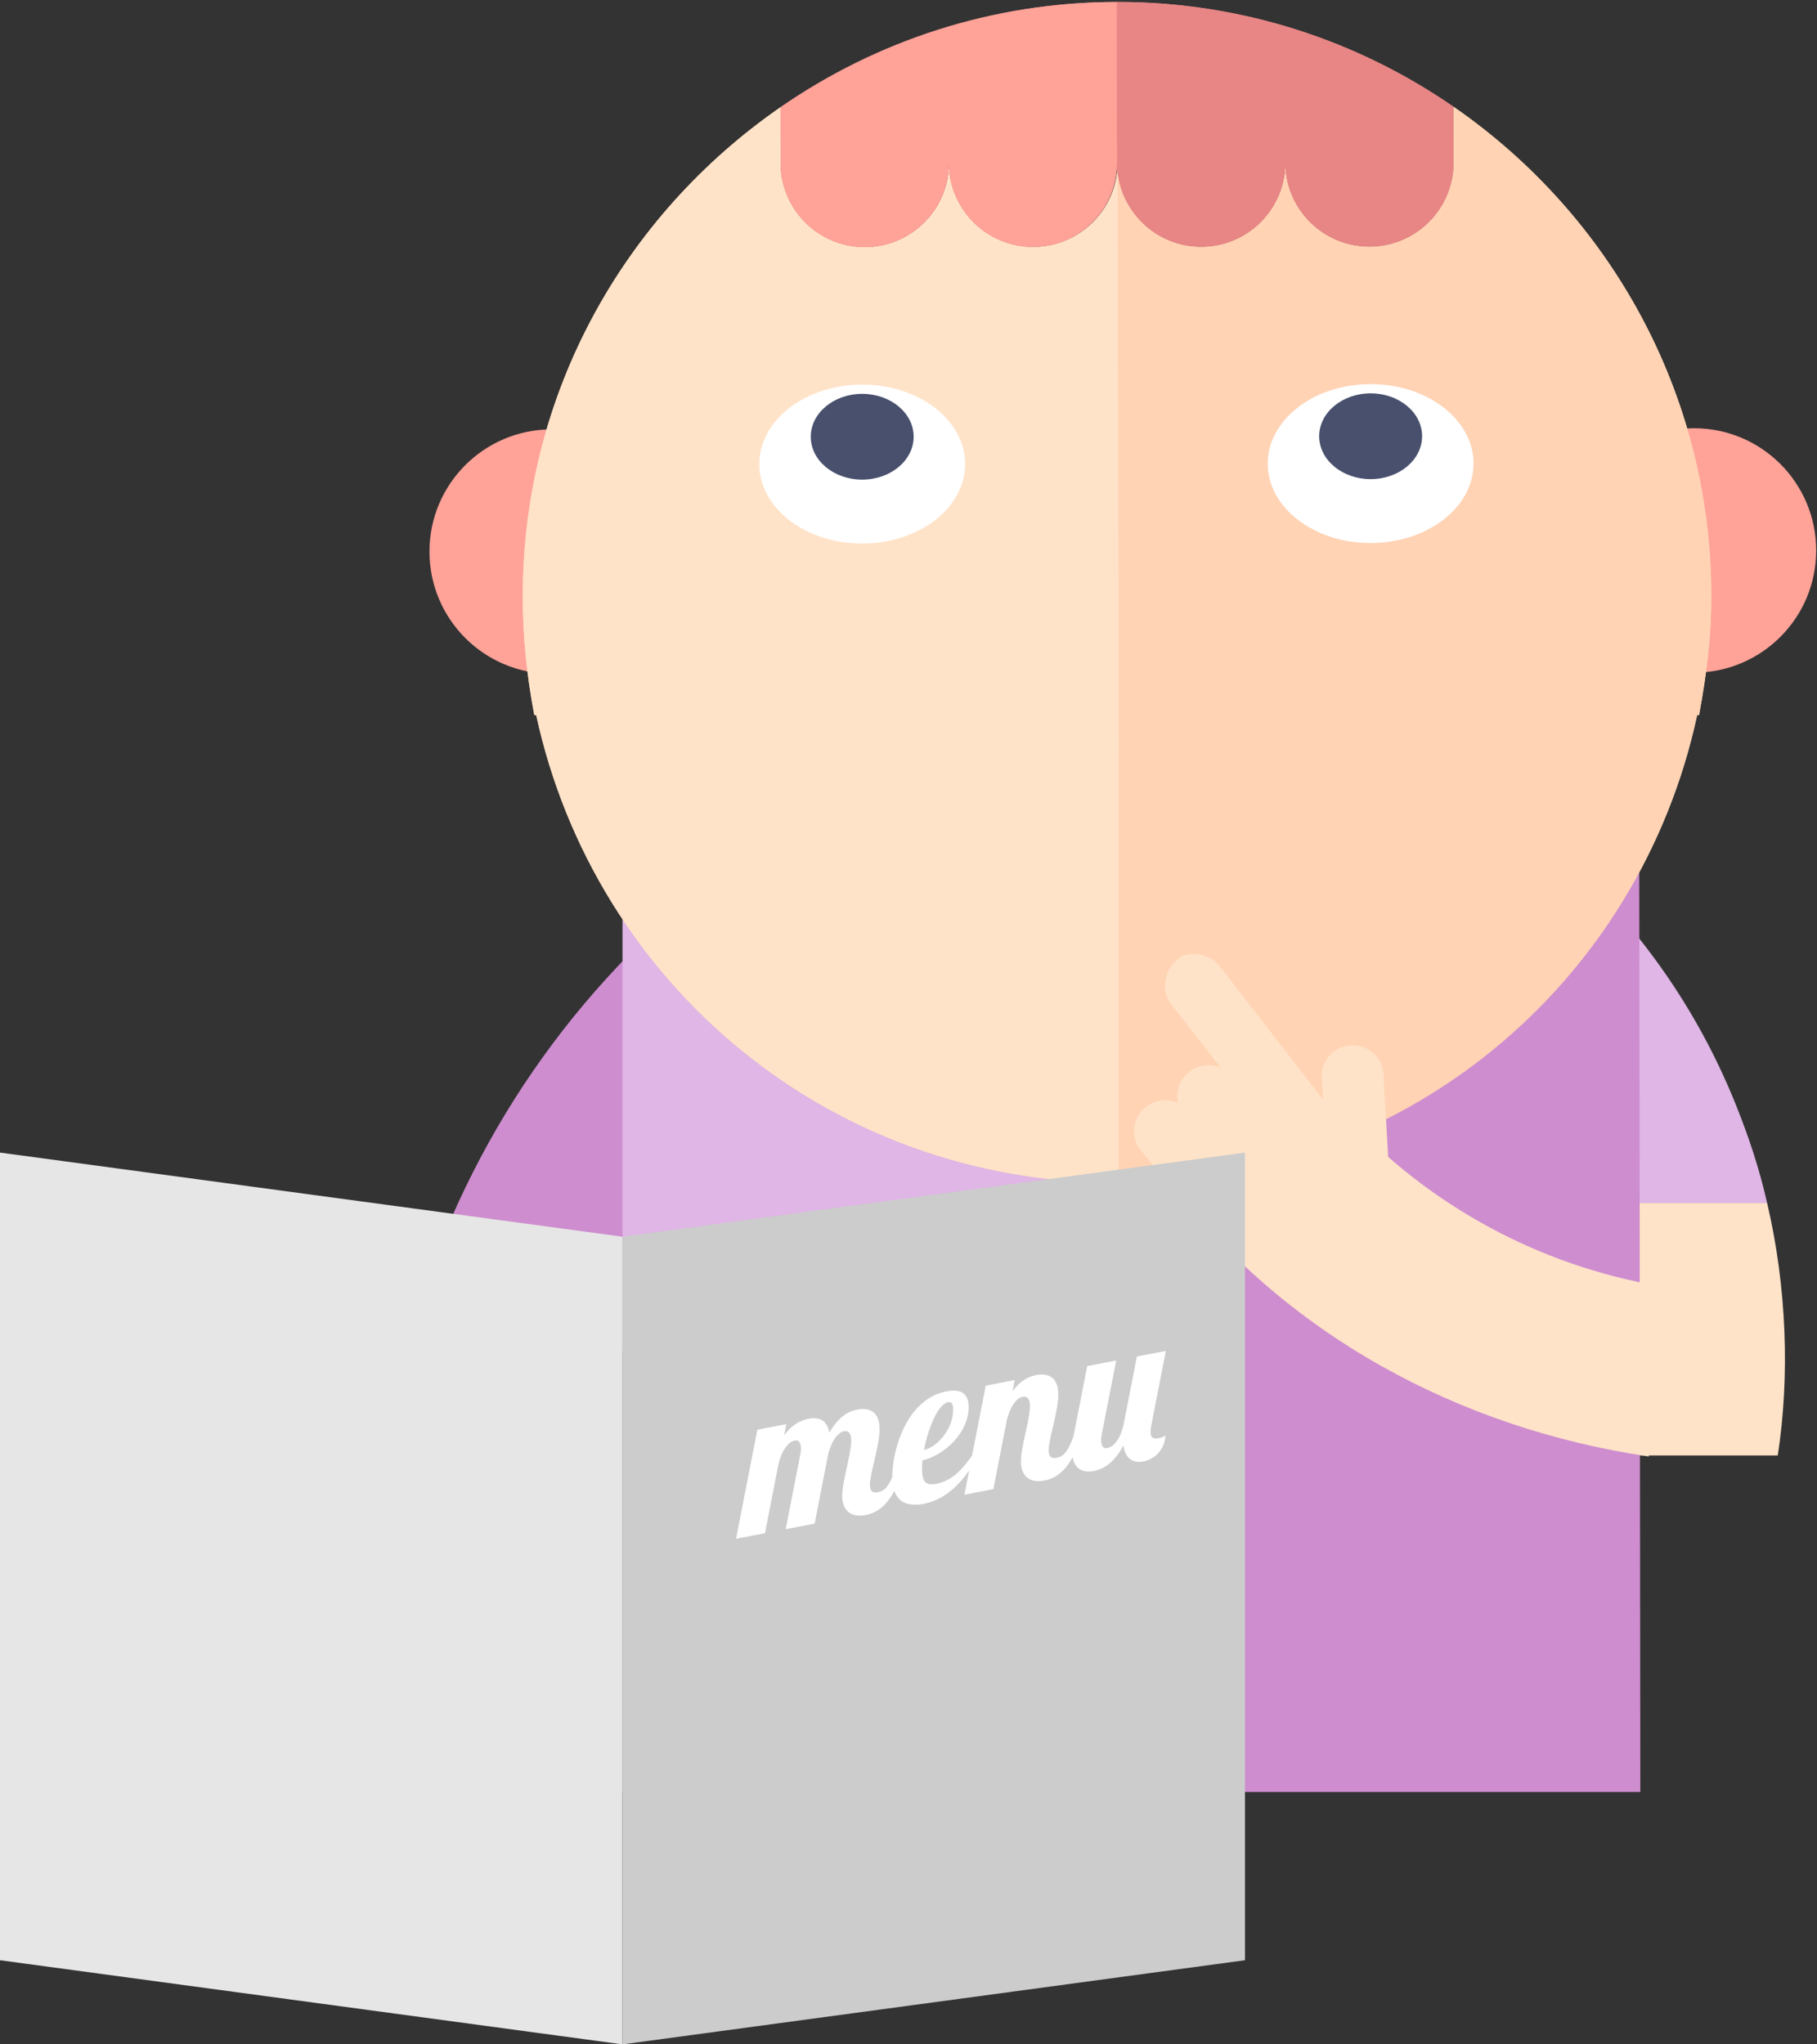 <!DOCTYPE svg PUBLIC "-//W3C//DTD SVG 1.1//EN" "http://www.w3.org/Graphics/SVG/1.1/DTD/svg11.dtd"><svg xmlns="http://www.w3.org/2000/svg" xmlns:xlink="http://www.w3.org/1999/xlink" width="216" height="243" viewBox="0 -0.232 216 243"><rect x="0" y="-0.232" width="216" height="243" fill="#333333" stroke="none"/><defs><path id="a" d="M0 0h215.902v242.768H0z"/></defs><clipPath id="b"><use xlink:href="#a" overflow="visible"/></clipPath><path clip-path="url(#b)" fill="#86AACC" d="M69.977 195.357c-.593-5.324-.317-11.454.597-17.417l-23.96-6.278c-1.058 5.925-1.635 11.977-1.49 17.184l24.853 6.51z"/><path clip-path="url(#b)" fill="#CE8DCF" d="M70.403 175.01c2.192-14.4 8.006-28.034 17.5-39.53L74.85 113.156c-15.246 15.53-24.836 34.95-28.493 55.627l24.046 6.227z"/><path clip-path="url(#b)" fill="#DFB6E5" d="M206.45 131.315c-5.54-13.912-14.543-25.254-25.62-33.754l-7.66 17.913c6.837 6.136 12.412 13.583 16.038 22.688.627 1.576 1.18 3.607 1.675 4.607h19.19c-.907-4-2.104-7.637-3.624-11.452"/><path clip-path="url(#b)" fill="#FFE3C8" d="M190.883 142.768c3.092 10 3.602 20.516 1.753 30h18.7c1.442-9.367 1.08-20-1.262-30h-19.19z"/><path clip-path="url(#b)" fill="#DFB6E5" d="M102.834 42.957C78.728 42.957 88 130.74 74 94.23v118.54h64V45.93c-14-.86-26.28-2.973-35.166-2.973"/><path clip-path="url(#b)" fill="#CE8DCF" d="M194.82 57.945c-10.314 18.79-36.802 20.618-61.82 19.423v135.4h62l-.18-154.823z"/><path clip-path="url(#b)" fill="#FFA298" d="M80.106 65.316c.008 8.024-6.49 14.535-14.513 14.542-8.022.008-14.532-6.49-14.54-14.513-.01-8.022 6.49-14.533 14.51-14.54 8.024-.008 14.536 6.49 14.543 14.51M215.902 65.18c.01 8.023-6.49 14.534-14.512 14.543-8.023.008-14.532-6.49-14.54-14.514-.01-8.023 6.488-14.533 14.51-14.54 8.025-.01 14.536 6.49 14.542 14.51"/><path clip-path="url(#b)" fill="#FFD3B4" d="M172.79 12.456l.006 6.614c.005 5.524-4.468 10.004-9.99 10.01-5.522.005-10.005-4.467-10.01-9.99.005 5.523-4.467 10.005-9.99 10.01-5.522.005-9.935-4.466-9.94-9.99.006 5.524-4.502 10.004-10.024 10.01-5.524.006-10.022-4.467-10.028-9.99.006 5.523-4.476 10.005-10 10.01-5.52.005-10.007-4.467-10.012-9.99l-.01-6.64c-18.52 12.803-30.672 34-30.648 58.17.005 4.84.438 9.09 1.37 14.09h.228c6.957 32 34.957 55.625 69.132 55.592.09 0 .126.037.126.036v-.034c34-.158 61.864-23.595 68.75-55.595h.227c.922-5 1.463-9.324 1.46-14.164-.027-24.152-12.16-45.38-30.648-58.15"/><path clip-path="url(#b)" fill="#FFE3C8" d="M133 84.11l-.135-65c.006 5.523-4.502 10.004-10.024 10.01-5.523.006-10.02-4.467-10.026-9.99.005 5.523-4.477 10.004-10 10.01-5.522.005-10.008-4.468-10.013-9.99l-.01-6.642c-18.517 12.805-30.67 34-30.645 58.17.004 4.84.437 9.09 1.37 14.09h.227c6.957 32 34.95 55.627 69.125 55.594.09 0 .12.037.12.036l.013-55.29v-.998z"/><path clip-path="url(#b)" fill="#FFD3B4" d="M172.79 12.456l.006 6.614c.005 5.524-4.468 10.004-9.99 10.01-5.522.005-10.005-4.467-10.01-9.99.005 5.523-4.467 10.005-9.99 10.01-5.522.005-9.935-4.466-9.94-9.99l.135 65v1l-.013 55.254c33.643-.158 61.878-23.595 68.764-55.595h.228c.922-5 1.463-9.324 1.46-14.164-.028-24.152-12.16-45.38-30.65-58.15"/><path clip-path="url(#b)" fill="#E78685" d="M172.79 12.456C161.41 4.596 147.633-.014 132.775 0c-14.84.016-28.612 4.643-39.987 12.508l.006 6.64c.005 5.524 4.487 9.996 10.01 9.99 5.522-.004 9.995-4.486 9.99-10.01.005 5.524 4.486 9.997 10.01 9.99 5.522-.005 9.995-4.485 9.99-10.01.005 5.525 4.487 9.996 10.01 9.99 5.523-.004 9.995-4.486 9.99-10.01.005 5.524 4.487 9.996 10.01 9.99 5.522-.005 9.995-4.485 9.99-10.01l-.007-6.612z"/><path clip-path="url(#b)" fill="#FFA298" d="M102.806 29.14c5.522-.006 9.995-4.487 9.99-10.01.005 5.523 4.486 9.995 10.01 9.99 5.522-.006 9.995-4.487 9.99-10.01L132.777 0c-14.84.016-28.613 4.643-39.988 12.508l.007 6.642c.006 5.522 4.49 9.995 10.01 9.99"/><path clip-path="url(#b)" fill="#E78685" d="M132.797 19.11c.004 5.523 4.486 9.995 10.008 9.99 5.524-.006 9.996-4.487 9.99-10.01.006 5.523 4.488 9.995 10.012 9.99 5.52-.006 9.994-4.487 9.99-10.01l-.008-6.614C161.41 4.596 147.633-.014 132.775 0l.02 19.11z"/><path clip-path="url(#b)" fill="#FFF" d="M114.73 54.92c.005 5.215-5.47 9.448-12.224 9.455-6.757.007-12.24-4.216-12.243-9.433-.006-5.214 5.467-9.45 12.224-9.457 6.755-.005 12.238 4.22 12.242 9.434"/><path clip-path="url(#b)" fill="#48506D" d="M108.613 51.674c.003 2.814-2.734 5.1-6.112 5.104s-6.117-2.277-6.12-5.09c-.003-2.817 2.73-5.102 6.11-5.106 3.378-.002 6.12 2.278 6.123 5.092"/><path clip-path="url(#b)" fill="#FFF" d="M175.17 54.858c.005 5.217-5.47 9.45-12.223 9.457-6.756.007-12.24-4.215-12.244-9.433-.004-5.215 5.468-9.45 12.225-9.456 6.756-.006 12.237 4.217 12.243 9.432"/><path clip-path="url(#b)" fill="#48506D" d="M169.054 51.615c.003 2.814-2.733 5.1-6.11 5.104-3.38.002-6.12-2.28-6.123-5.093-.002-2.815 2.733-5.1 6.113-5.104 3.377-.004 6.12 2.276 6.12 5.092"/><path clip-path="url(#b)" fill="#FFE3C8" d="M158.806 131.096l-20.195 8.732c14.022 18.662 35.013 29.754 57.39 33.06V152.4c-14.144-2.706-27.23-10.003-37.194-21.302"/><path clip-path="url(#b)" fill="#FFE3C8" d="M157.217 136.255c1.573-1.28 1.837-3.563.587-5.1l-12.886-16.644c-1.248-1.536-3.918-1.743-4.918-.743l.17-.08c-1.8 1.2-2.202 3.922-.952 5.46l12.983 16.5c1.25 1.54 3.444 1.887 5.017.608"/><path clip-path="url(#b)" fill="#FFE3C8" d="M152.177 140.57c1.574-1.28 1.838-3.562.588-5.1l-6.337-7.793c-1.25-1.538-3.537-1.747-5.11-.467-1.576 1.28-1.838 3.563-.59 5.1l6.337 7.794c1.248 1.537 3.54 1.746 5.112.467"/><path clip-path="url(#b)" fill="#FFE3C8" d="M147.047 144.742c1.574-1.28 1.837-3.563.588-5.1l-6.338-7.794c-1.25-1.54-3.538-1.745-5.112-.465-1.574 1.278-1.838 3.563-.586 5.1l6.334 7.792c1.25 1.538 3.54 1.746 5.113.467M160.59 124.032c-2.023.117-3.576 1.813-3.464 3.79l.567 10.028c.112 1.978 1.844 3.49 3.87 3.374 2.024-.114 3.575-1.812 3.464-3.788l-.566-10.027c-.11-1.98-1.845-3.493-3.87-3.378"/><path clip-path="url(#b)" fill="#E6E6E6" d="M74 242.768l-74-10v-96l74 10"/><path clip-path="url(#b)" fill="#CCC" d="M148 232.768l-74 10v-96l74-10"/><path clip-path="url(#b)" fill="#FFF" d="M100.332 169.894c-.86.166-1.505 1.34-1.864 2.655l-1.625 8.32-3.44.664 1.744-8.944c.048-.208.072-.412.072-.637 0-.55-.192-1.062-.718-.96-.932.18-1.577 1.377-1.936 2.693l-1.625 8.322-3.44.663 2.533-12.962 3.44-.663-.262 1.348c1.004-1.39 2.08-1.822 2.916-1.984 1.267-.245 2.198.174 2.46 1.67 1.148-2.066 2.438-2.59 3.322-2.76 1.53-.296 2.652.31 2.652 2.307 0 2.02-1.147 5.26-1.147 6.658 0 .623.24 1 .956.863 1.05-.203 1.48-1.184 2.006-2.583l1.004-.193c-1.338 4.35-3.178 5.23-4.445 5.473-2.08.4-2.82-.854-2.82-2.275 0-1.696 1.076-4.973 1.076-6.57.002-.823-.285-1.216-.858-1.106zm10.993 6.236c1.888-.364 3.034-1.684 4.23-3.336l.812-.156c-1.362 2.558-3.394 5.27-6.57 5.883-2.248.434-3.73-.428-3.73-3.247 0-2.87 1.554-9.182 6.453-10.126 2.127-.41 2.63.64 2.63 1.89 0 2.867-2.63 5.595-5.497 6.322-.024.353-.048.707-.048 1.007 0 1.696.573 1.984 1.72 1.763zm1.386-9.698c-1.218.235-2.39 3.13-2.866 5.692 1.84-.48 3.465-2.714 3.465-4.784 0-.624-.145-.995-.6-.908zm8.867-.638c-.86.166-1.506 1.338-1.864 2.654l-1.625 8.322-3.44.663 2.532-12.962 3.44-.663-.262 1.35c1.003-1.393 2.055-1.795 2.796-1.938 1.53-.296 2.652.31 2.652 2.307 0 2.02-1.147 5.26-1.147 6.658 0 .623.238 1 .955.863 1.052-.203 1.48-1.185 2.007-2.583l1.004-.193c-1.338 4.35-3.178 5.23-4.444 5.473-2.08.4-2.82-.854-2.82-2.275 0-1.696 1.076-4.973 1.076-6.57 0-.822-.288-1.216-.86-1.106zm11.112-4.314l-1.722 8.814c-.048.208-.07.438-.07.637 0 .575.166 1.066.716.96.932-.18 1.553-1.247 1.91-2.563l1.626-8.32 3.44-.665-1.72 8.814c-.072.338-.096.592-.096.816 0 .7.31.863.98.734.453-.087.572-.186.788-.302-.12 1.82-1.362 2.832-2.652 3.08-1.314.255-2.175-.478-2.342-1.917-1.195 2.276-2.557 2.863-3.56 3.057-1.435.276-2.558-.405-2.558-2.5 0-.475.07-1.037.19-1.66l1.625-8.32 3.444-.664z"/></svg>